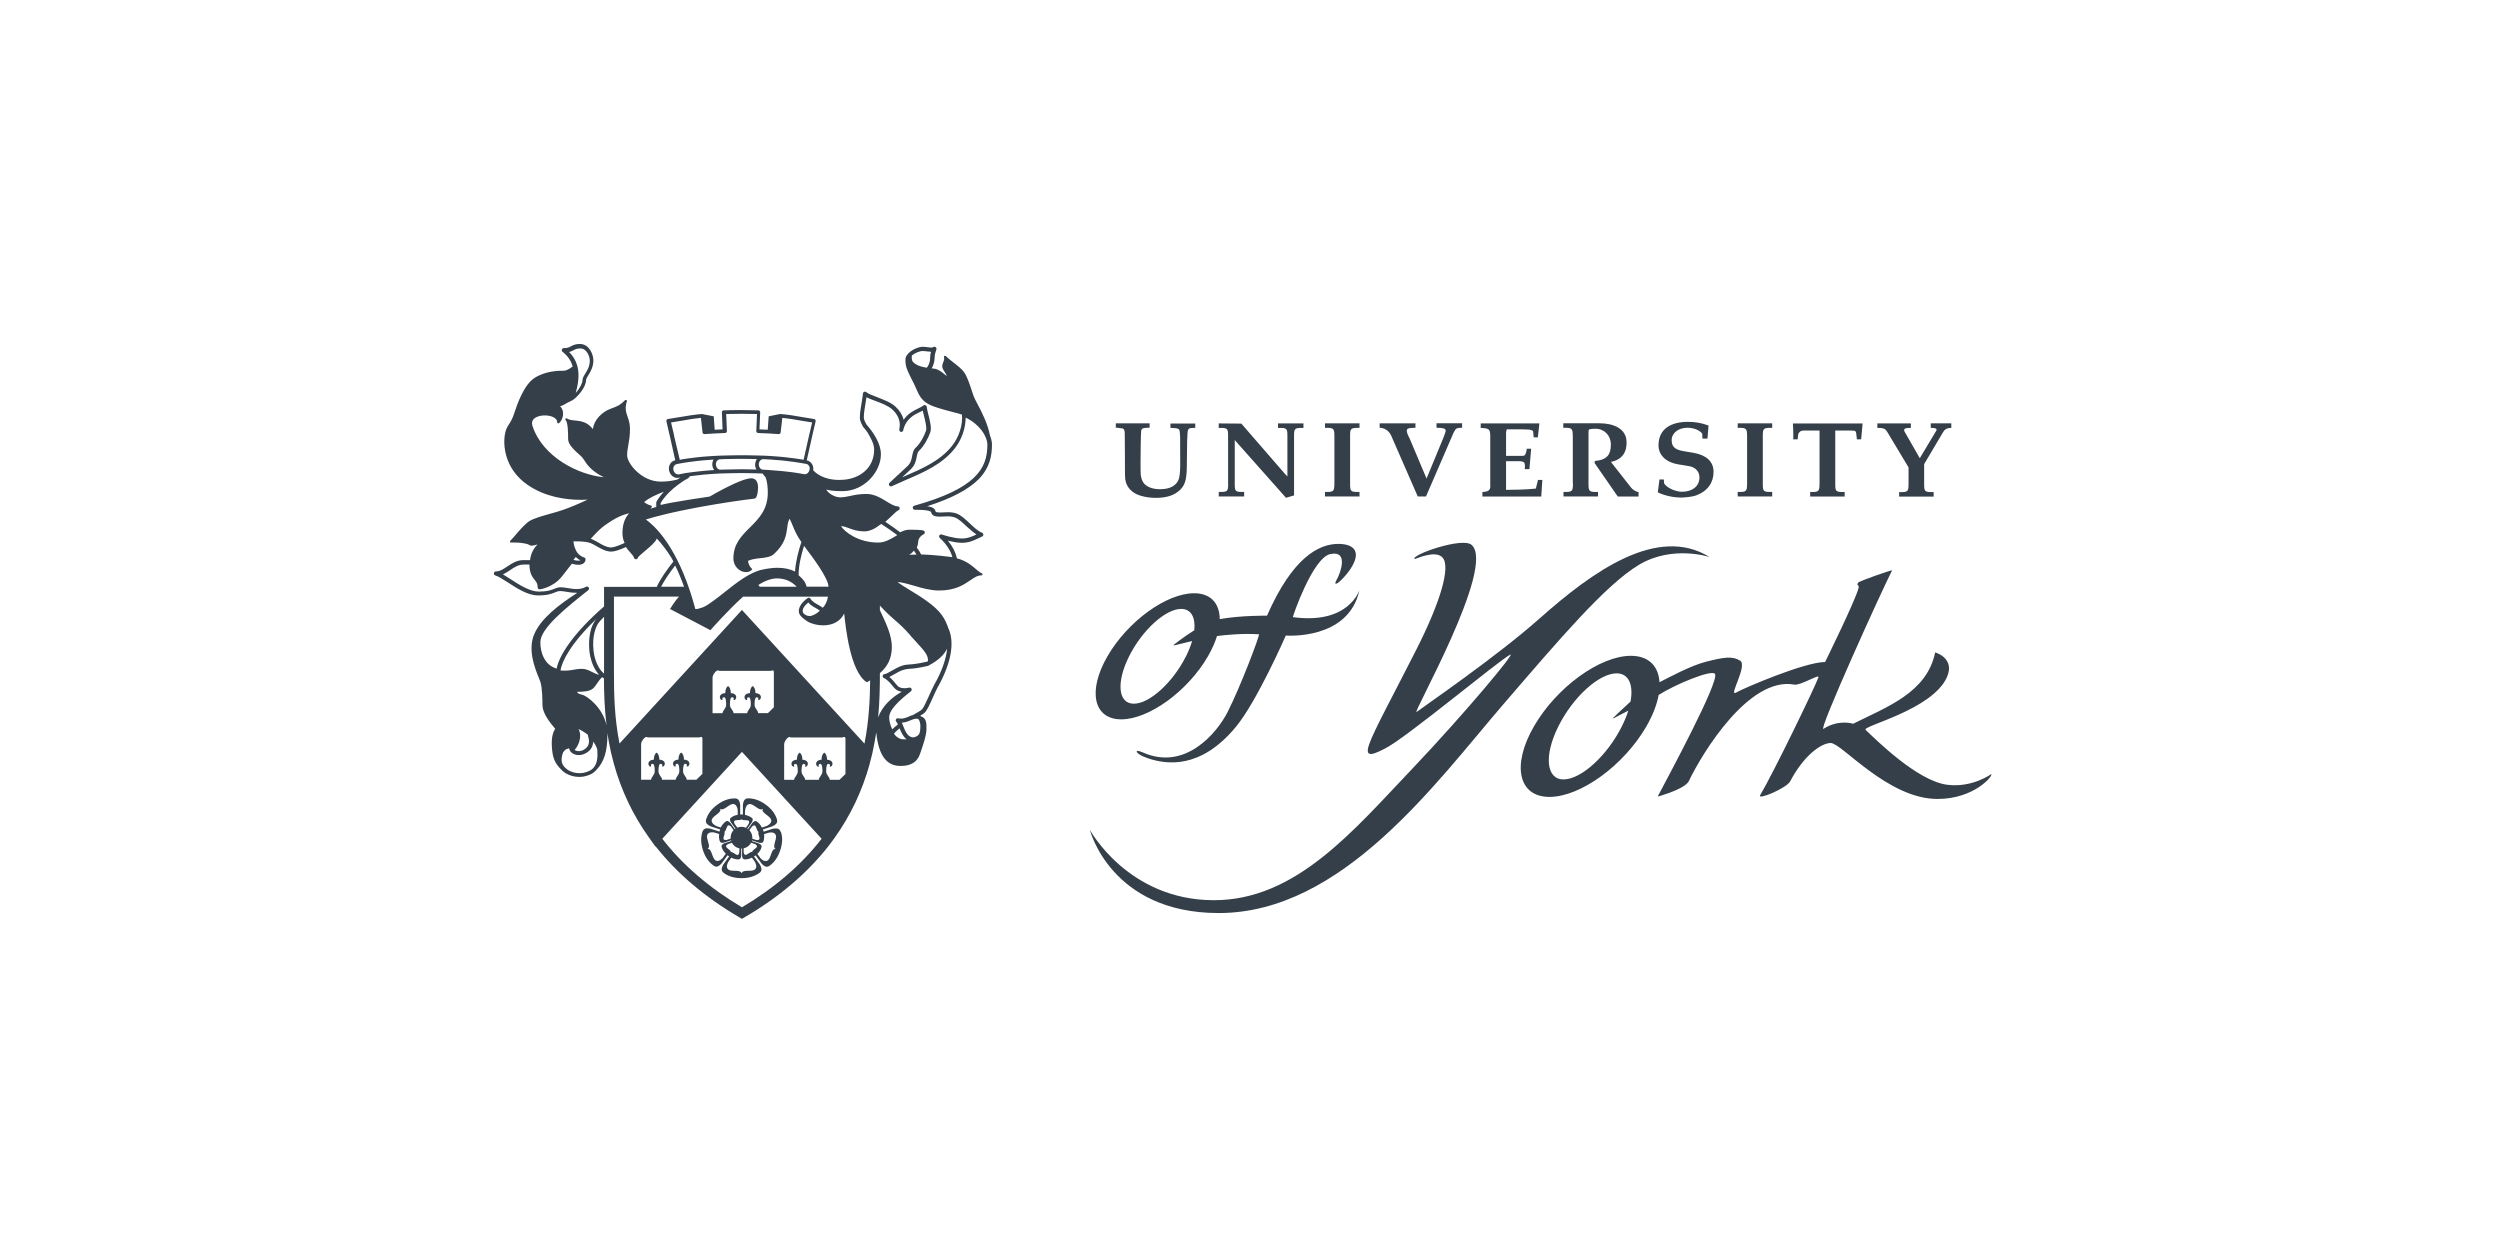 <svg xmlns="http://www.w3.org/2000/svg" id="Layer_1" data-name="Layer 1" viewBox="0 0 500 250"><defs><style> .cls-1 { fill: #343f49; } </style></defs><path class="cls-1" d="M331.89,95.91l-.33,2.56s2.01,1.04,4.65,1.04c.74,0,2.29-.16,2.97-.41,2.37-.87,3.53-2.59,3.53-4.72s-1.49-3.36-3.98-3.81l-1.79-.3c-1.42-.23-2.61-.58-2.61-2.23,0-1.42,1.33-2.49,3.17-2.49,1.04,0,2.29.36,2.95,1.17l.04,1h1l.22-2.61c-1.42-.55-2.78-.74-4.15-.74-3.21,0-5.86,1.3-5.86,4.69,0,1.82,1.3,3.36,3.95,3.81l2.17.36c1.51.26,2.07,1.32,2.07,2.23,0,1.94-1.61,2.89-3.49,2.89-1.16,0-2.88-.65-3.57-1.64l-.07-.82h-.85ZM282.9,111.8c.1.1,4.12-1.92,5.6-.3,1.72,1.88-.52,9.1-5.18,18.32-4.52,8.93-8.57,16.3-9.52,19.13-.97,2.87,1.1,1.82,3.29.71,4.33-2.23,22.62-17.53,24.95-18.73,1.3-.68-9.22,11.9-19.55,22.78-11.85,12.45-23.29,26.33-39.7,26.33-17.22,0-24.82-14.07-24.82-14.07,0,0,4.18,16.64,25.78,16.64,24.73,0,43.4-26.04,56.92-41.75,10.96-12.72,20.46-23.95,27.18-27.93,6.72-3.98,14.07-1.52,14.07-1.52-10.46-6.48-23.47,2.94-33.95,12.24-8.68,7.73-23.66,17.95-24.63,18.73-1.27,1.01,15.96-29.06,10.98-33.4-1.82-1.64-12.23,2.04-11.4,2.82M390.26,85.57v-.9h-4.11v.9c.88,0,1.35.14,1.1.58-.22.39-3.29,5.49-3.29,5.49,0,0-2.71-4.73-3.01-5.25-.27-.49-.23-.85,1.22-.81v-.9h-6.7v.9c1.59-.04,1.72.39,2.1,1s4.14,6.9,4.14,6.9v3.3c-.01,1.53-.12,1.68-1.88,1.64v.9h6.9v-.91c-1.79.06-1.9-.09-1.9-1.61,0,0-.01-3.76,0-3.98,0,0,3.39-5.75,3.68-6.21.3-.48.55-1.03,1.75-1.03h0ZM245.63,96.74c0,1.53-.09,1.69-1.88,1.64v.91h5.08v-.91c-1.79.06-1.88-.1-1.88-1.64v-8.73l10.25,11.55,1.61-.48v-11.85c0-1.53.09-1.69,1.88-1.64v-.91h-5.09v.91c1.81-.06,1.88.1,1.88,1.64v8.06l-.51-.54-8.7-10.03-4.53-.04v.91c1.79-.06,1.88.1,1.88,1.64v9.51ZM266.88,96.74c-.03,1.53-.12,1.69-1.88,1.65v.9h6.9v-.91c-1.79.06-1.88-.1-1.88-1.64v-9.52c0-1.53.07-1.66,1.88-1.65v-.9h-6.9v.9c1.77-.04,1.87.13,1.88,1.65v9.52h0ZM281.81,87.5c-.2-.46-.52-1.03-.43-1.53.07-.39.94-.41,1.71-.41v-.9h-7.16v.9c.69,0,1.75.36,2.29,1.53l5.33,12.2h1.65s3.66-8.48,5.51-12.74c.45-.94.67-1,1.71-1v-.9h-5.12v.9c1.35,0,1.84.16,1.84.58,0,.22-.19.64-.33,1.1l-3.5,8.48-3.47-8.22h0ZM298.07,97.1c0,.94-.33,1.23-1.59,1.3v.9h11.77l.22-3.31h-.87l-.43,1.72s-1.98.26-5.96.26v-5.73h2.56c.41,0,1.1.04,1.17.52.1.43.01,1.06.01,1.06h.93l.35-4.08h-.88c-.04.49-.1.68-.25,1.04-.1.39-.41.39-.72.39h-3.17v-4.53c0-.26.06-.54.14-.77.64,0,3.49-.03,4.28.04.48.04,1,.13,1.01.46.04.46.09,1.09.09,1.09h.84l.22-2,.09-.78h-11.74v.9c1.69.09,1.87.23,1.91,1.55v9.97h.03ZM314.6,96.74c-.03,1.53-.12,1.69-1.9,1.65v.9h6.9v-.91c-1.79.06-1.9-.1-1.9-1.64v-10.36c0-.14.09-.49.09-.49.55-.13.69-.14,1.33-.14,1.74,0,3.05,1.36,3.05,3.11,0,1.94-.61,3.1-3.2,3.34l-.06.39,4.65,6.72h4.15v-.9c-.56-.06-1.22-.51-1.55-.96l-3.98-5.07c2.33-.45,3.23-2.06,3.13-4.1-.12-2.72-2.88-3.62-5.34-3.62h-7.31v.9c1.78-.04,1.87.13,1.9,1.65v9.52h.03ZM349.42,96.74c-.03,1.53-.12,1.69-1.88,1.65v.9h6.9v-.91c-1.79.06-1.88-.1-1.88-1.64v-9.52c0-1.53.09-1.69,1.88-1.64v-.91h-6.9v.9c1.78-.04,1.85.13,1.88,1.65v9.52ZM367.03,86.1h3.13c1.22.03,1,.14,1.16,1.22.04.29.04.25.04.55h.87l.29-3.18h-13.94s.12,2.14.07,3.18h.88c.04-.54.07-.71.12-1.09.27-.46.46-.62,1-.68h3.26v10.65c-.03,1.53-.12,1.69-1.88,1.65v.9h6.9v-.91c-1.79.06-1.88-.1-1.88-1.64v-10.65h-.01ZM223.16,85.54v-.87h6.76v.87c-.77,0-1.26.07-1.46.2-.1.06-.17.19-.22.36-.1.43-.13,6.47-.13,6.47,0,1.26.01,2.04.04,2.34.07.65.23,1.17.51,1.58.27.41.68.72,1.24.97s1.27.38,2.13.38c.98,0,1.78-.17,2.37-.49.59-.33,1.01-.75,1.26-1.29.25-.52.38-1.52.38-3,0,0,0-5.07-.01-5.46-.03-.87-.07-1.4-.14-1.58-.06-.12-.13-.2-.25-.25-.23-.12-.75-.19-1.55-.2v-.87h4.96v.87c-.67,0-1.09.04-1.24.16-.09.06-.16.16-.22.32-.06.16-.12.74-.16,2.1-.03,1.24-.07,5.38-.07,5.38,0,.62-.04,1.26-.14,1.92-.09.67-.27,1.23-.56,1.71-.27.48-.68.9-1.2,1.27-.51.38-1.13.67-1.82.85-.71.19-1.52.29-2.45.29-1.09,0-2.1-.14-3.04-.42-.68-.2-1.24-.49-1.68-.84s-.77-.74-1-1.17c-.23-.43-.36-.85-.42-1.26-.03-.25-.06-.93-.06-2.01,0,0-.01-6.47-.04-7.25-.01-.3-.06-.54-.13-.67-.03-.07-.13-.16-.27-.26l-1.37-.17h0Z"></path><path class="cls-1" d="M258.57,123.44c-.09-.01,3.94-11.84,7.47-12.62,3.75-.82,2.07,3.78,1.29,5.14-.54.94-.17,1.03.61.33,1.33-1.17,4.44-4.82,2.74-6.6-.54-.56-1.53-.91-3.01-.91-3.89,0-9.13,2.66-14.27,14.36,0,0-5.04-.09-9.45.68-.03-3.13-1.79-5.17-5.12-5.17-5.56,0-13.31,5.64-17.34,12.61-4.02,6.96-2.78,12.61,2.76,12.61s13.31-5.64,17.34-12.61c.82-1.42,1.42-2.78,1.81-4.05,1.39-.19,5.09-.58,8.39-.35.26.01-3.66,10.43-6.28,15.57-2.1,4.12-8.48,11.88-17.01,8.03-1.75-.78-1.62.29,1.09,1.2,3.69,1.24,10.52,2.27,17.6-6.3,4.23-5.12,9.97-18.25,9.97-18.25,0,0,12.55,1.01,14.72-9.06-.03,0-2.11,6.9-13.3,5.38h0ZM226.76,140.74c-3.14,0-3.56-4.24-.94-9.48,2.62-5.24,7.28-9.48,10.42-9.48,1.98,0,2.88,1.69,2.62,4.27-2.06,1.29-3.99,2.81-3.99,2.81-.22.17-.17.26.09.19l3.46-.84c-.29.96-.68,1.98-1.22,3.04-2.63,5.25-7.29,9.49-10.43,9.49h0ZM398.25,154.82s-3.81,2.79-8.83,2.13c-6.04-.8-14.33-9.12-16.3-10.98-.8-.77,13.27-3.95,16.24-10.48,1.77-3.89-2.33-5.01-2.33-5.01-1.64,8.05-9.62,10.88-16.4,14.27,0,0-2.84-.96-5.92,1.01-1.27.81,11.74-27.9,13.71-31.68.1-.2-6.56,2.13-6.77,2.43-.49.69.26.29.06,1.11-.65,2.52-6.69,14.78-6.69,14.78-4.05,0-16.24,5.21-17.82,6.12-1.59.91,2.37-5.41.84-6.38-1.55-.97-3.23-.71-6.82.2-3,.75-7.25,3.05-9.32,4.1-.2-3.23-2.17-5.28-5.72-5.28-6.21,0-14.89,6.31-19.39,14.11-4.5,7.79-3.11,14.11,3.1,14.11s14.89-6.31,19.39-14.11c1.3-2.26,2.11-4.39,2.45-6.28,3.26-2.1,10.7-5.18,11.27-4.2.91,1.52-9.49,20.75-11.4,24.4-.03.06.07.12.29.04,2.39-.74,5.31-1.84,5.88-3.02,2.66-5.56,12.01-20.96,21.1-19.29,1.24.23,5.09-2.24,4.82-1.46-.68,1.92-8.9,18.92-11.66,23.58-.64,1.07,5.28-1.39,6.01-2.78,2.65-5.07,6.15-7.66,8.1-7.66,2.21,0,11.42,11.19,21.36,11.19,7.45,0,11.22-4.76,10.75-4.96h0ZM312.73,155.89c-3.5,0-3.98-4.75-1.06-10.61,2.92-5.86,8.13-10.61,11.65-10.61,2.43,0,3.4,2.29,2.79,5.64-1.79,1.61-3.39,3.18-3.39,3.18-.19.19-.16.25.09.12l2.85-1.48c-.3.98-.74,2.04-1.29,3.14-2.92,5.85-8.13,10.61-11.65,10.61h0ZM156.15,166.42c-.12-.35-.23-.51-.49-.64-.35-.17-1.04-.04-1.11-.03,0,0-1.43.46-1.82.59-.03-.09-.06-.19-.09-.29-.01-.06-.03-.1-.06-.16.43-.14,1.88-.62,1.88-.62.06-.03.71-.32.88-.67.07-.13.1-.26.1-.39,0-.12-.03-.25-.07-.41-.36-1.1-1.11-2.07-2.24-2.89s-2.29-1.24-3.44-1.24c-.36,0-.55.07-.75.27-.27.27-.36.98-.36,1.04v1.91h-.27c-.09,0-.17,0-.27.01v-1.91c0-.07-.09-.77-.36-1.04-.2-.2-.39-.27-.75-.27-1.16,0-2.32.42-3.44,1.24-1.13.82-1.88,1.79-2.24,2.89-.06.16-.07.29-.07.41,0,.13.03.26.1.39.17.35.82.65.88.67,0,0,1.53.51,1.88.61-.01.06-.04.1-.06.16-.03.09-.06.19-.09.27-.49-.16-1.82-.59-1.82-.59-.06-.01-.77-.16-1.1.03-.26.13-.38.29-.49.64-.36,1.1-.32,2.33.12,3.66.43,1.33,1.13,2.34,2.06,3.02.29.22.48.27.77.23.38-.06.87-.58.91-.64,0,0,.94-1.29,1.17-1.62.04.03.09.07.13.1.06.04.13.09.19.13-.27.38-1.16,1.59-1.16,1.61-.03.04-.33.58-.33.96,0,.03,0,.07.01.1.04.29.16.45.45.67.94.68,2.11,1.01,3.52,1.01s2.58-.35,3.52-1.01c.29-.2.41-.38.45-.67v-.1c0-.38-.29-.91-.33-.96,0,0-.87-1.2-1.16-1.59.07-.04.13-.09.2-.13.04-.03.09-.07.13-.1.27.38,1.17,1.62,1.17,1.62.04.06.52.58.91.64.29.04.48-.01.77-.23.93-.68,1.62-1.69,2.06-3.02.46-1.35.51-2.58.16-3.66h0ZM149.03,162.01c0-.06.1-.58.29-.84.52-.71,1.22-.22,1.84.2.46.32.91.64,1.24.46l.14-.07-.03.17s-.01.04-.01.07c0,.35.41.65.82.97.45.35.94.72.94,1.19,0,.16-.06.32-.19.49-.19.26-.67.52-.71.54,0,0-.74.25-.98.32-.25-.49-.56-.88-.96-1.17-.16-.12-.26-.14-.42-.12-.19.03-.46.3-.51.35,0,0-.48.67-.91,1.26l-.13-.09c.43-.59.91-1.26.91-1.26.03-.06.19-.35.19-.54v-.06c-.03-.16-.09-.25-.25-.36-.38-.26-.81-.45-1.3-.54.01-.27.01-.98.01-.98h0ZM150.46,167.35c-.04-.51-.26-.96-.59-1.3.23-.32.52-.72.52-.72.01-.03.2-.19.33-.23.32-.1.43.16.59.61.1.27.2.56.41.67-.03.07-.06.13-.06.22,0,.17.06.36.12.55.06.22.12.39.12.52,0,.16-.06.26-.23.32-.13.04-.38.01-.42.01,0,0-.45-.14-.8-.26,0-.06.01-.12.01-.17.01-.07.01-.13,0-.2h0ZM149.06,164.04c.48.01.77.04.77.38,0,.13-.1.36-.12.39,0,0-.29.42-.52.74-.26-.12-.54-.17-.84-.19h-.03c-.3,0-.59.06-.85.17-.23-.33-.54-.74-.54-.74-.01-.03-.12-.25-.12-.39,0-.33.29-.36.77-.38.29-.01.59-.01.75-.17.13.17.43.19.72.19ZM143.22,165.18s-.52-.27-.71-.54c-.51-.71.16-1.23.75-1.68.45-.35.88-.68.82-1.04l-.03-.17.14.07c.33.17.78-.13,1.24-.46.62-.42,1.32-.91,1.82-.2.19.26.29.77.29.82v.98c-.49.09-.94.26-1.3.54-.16.12-.22.2-.25.36v.06c0,.2.14.49.19.54,0,0,.49.68.91,1.26-.04.03-.09.06-.14.1-.43-.59-.91-1.26-.91-1.26-.04-.06-.32-.32-.51-.35-.16-.03-.26,0-.42.12-.39.29-.71.68-.96,1.17l-.96-.32h0ZM146.13,167.73c-.35.12-.8.26-.8.26-.03,0-.27.03-.41-.01-.17-.06-.23-.16-.23-.32,0-.13.04-.3.12-.52.06-.19.12-.38.12-.55,0-.09-.01-.14-.06-.22.2-.1.3-.39.41-.67.16-.45.27-.71.59-.61.13.04.32.2.33.23,0,0,.29.41.52.72-.29.3-.49.68-.56,1.11-.03.13-.03.25-.03.38v.19h0ZM144.51,171.63s-.42.41-.72.51c-.82.27-1.11-.54-1.36-1.24-.19-.54-.38-1.06-.74-1.1l-.16-.03.12-.12c.27-.26.12-.78-.04-1.33-.22-.72-.46-1.53.38-1.81.3-.1.84-.03.88-.01,0,0,.65.2.96.3-.07.49-.03.94.1,1.36.06.19.13.27.26.35.17.09.55.03.62.01,0,0,.75-.25,1.42-.46.01.04.03.1.04.14-.68.22-1.42.46-1.42.46-.07.03-.41.2-.49.38-.07.14-.07.25-.01.43.14.46.42.88.81,1.26-.2.29-.64.91-.64.9h0ZM145.67,169.81c-.27-.22-.46-.38-.46-.55,0-.06.03-.13.07-.2.09-.12.3-.23.33-.25,0,0,.43-.14.77-.26.3.58.85,1,1.51,1.13,0,.35-.03.78-.03.78,0,.03-.06.27-.13.39-.2.27-.45.13-.84-.14-.25-.16-.49-.33-.71-.29-.03-.25-.26-.43-.51-.61h0ZM151,172.4s.26.54.26.85c0,.87-.85.9-1.61.91-.56.01-1.11.03-1.27.36l-.07.14-.07-.14c-.17-.33-.71-.35-1.27-.36-.75-.01-1.59-.04-1.59-.91,0-.32.23-.81.26-.85,0,0,.46-.64.62-.87.46.23.91.35,1.37.35.2,0,.3-.03.41-.14.14-.14.2-.52.2-.58v-1.45h.17v1.45c0,.07.06.45.2.58.12.12.22.14.41.14.46,0,.91-.12,1.37-.35.19.3.61.87.61.87h0ZM150.92,169.81c-.23.17-.46.36-.49.59-.23-.04-.48.13-.72.29-.39.27-.64.42-.84.14-.09-.12-.13-.36-.14-.39v-.78c.65-.13,1.19-.55,1.49-1.11.35.12.77.26.77.26.03.01.25.14.33.25.04.07.07.13.07.2.01.17-.17.33-.46.55h0ZM154.98,169.67l.12.12-.17.03c-.38.06-.55.56-.74,1.1-.25.71-.54,1.51-1.36,1.24-.3-.1-.71-.46-.72-.51l-.64-.87c.39-.38.67-.8.81-1.26.03-.09.04-.16.04-.23s-.01-.13-.06-.22c-.09-.17-.43-.35-.49-.38,0,0-.74-.25-1.4-.46.01-.04.03-.1.04-.14.67.22,1.42.46,1.42.46.07.01.45.07.62-.01.14-.07.2-.16.26-.35.13-.42.17-.88.1-1.36.29-.1.94-.3.94-.3.04-.01.58-.09.88.01.82.27.59,1.09.38,1.81-.14.54-.3,1.04-.03,1.32h0Z"></path><path class="cls-1" d="M131.11,169.25c4.25,5.41,9.88,10.2,16.79,14.23l.49.29.49-.29c6.9-4.02,12.53-8.81,16.79-14.23l1.2-1.61c3.21-4.47,5.57-9.45,7.06-14.83l.04-.2c.14-.52.27-1.06.41-1.59l.12-.51c.3-1.39.55-2.74.75-4.05v.07c.48,4.54,2.03,6.66,4.86,6.66,2.11,0,3.39-.81,3.92-2.49.04-.13.1-.32.19-.55.41-1.17,1.07-3.16,1.07-4.25v-.26c.01-.96.01-2.03-1.11-2.37-.04-.04-.1-.09-.14-.12.39-.23.69-.43.88-.61.49-.45,1.01-1.62,1.62-2.98.35-.77.69-1.56,1.04-2.2.01-.03.04-.09.09-.14,2.5-4.52,3.26-8.54,2.11-11.33,0-.01-.01-.03-.01-.04-.01-.03-.04-.06-.06-.09-.68-1.98-1.43-3.47-4.4-5.59-1.27-.9-2.49-1.64-3.46-2.23-1-.61-1.84-1.11-2.34-1.56,1.19.14,2.33.48,3.46.81,1.53.45,3.13.91,4.83.91,3.26,0,4.91-1.13,6.24-2.03.82-.56,1.46-1,2.27-1,.1,0,.19-.07.2-.17.01-.1-.03-.2-.13-.23-.38-.14-.78-.49-1.23-.88-.84-.72-1.95-1.66-3.78-2.13,0-.03-.01-.06-.01-.09-.26-1.17-.87-2.33-1.78-3.43.84.2,1.9.42,2.78.42,1.43,0,2.39-.46,3.31-.91.25-.12.49-.23.75-.35.16-.07.26-.23.25-.39-.01-.17-.12-.32-.27-.38-.74-.25-1.62-1.07-2.46-1.87-.91-.85-1.77-1.65-2.61-1.95-.54-.19-1.09-.27-1.72-.27-.29,0-.56.01-.82.03-.25.01-.49.03-.72.03-.29,0-.54-.03-.75-.07-.13-.03-.17-.06-.17-.06-.01-.01-.03-.06-.03-.1-.14-.46-.38-.84-1.68-1.03,4.86-1.55,8.23-3.33,10.29-5.4,2.34-2.39,2.65-4.91,2.66-6.83v-.27c-.04-.55-.17-1.1-.39-1.62-.46-2.43-1.66-4.72-2.5-6.31-.38-.71-.69-1.32-.82-1.71-.1-.3-.22-.64-.32-.97-.46-1.39-.93-2.81-1.51-3.65-.43-.64-1.43-1.42-2.32-2.11-.55-.43-1.07-.85-1.37-1.16-.07-.07-.17-.09-.26-.03-.09.04-.13.14-.1.25.1.35,0,.64-.13.96-.1.27-.22.55-.22.88,0,.38.27.81.54,1.22.13.2.35.54.36.67-.1-.01-.35-.23-.55-.39-.48-.39-1.14-.94-1.97-1.04-.17-.01-.33-.04-.49-.06.39-.67.58-1.45.58-2.06,0-.65.14-1.06.3-1.53l.06-.19c.06-.17-.01-.38-.17-.48-.16-.1-.36-.09-.51.04,0,0-.06.06-.32.06-.22,0-.49-.04-.77-.07-.32-.04-.64-.09-.94-.09-.65,0-1.98.41-2.87,1.3t-.01.03h-.01c-.51.54-.59.8-.59,1.45,0,1.27.51,2.24,1.19,3.6.35.67.74,1.43,1.13,2.37,1.16,2.72,2.55,3.08,7.12,4.3.33.09.68.17,1.06.27.27.07.55.16.81.26.17,2.08-.59,4.49-2.01,6.27-2.37,2.98-5.96,4.53-9.45,6.04l-.52.22,1.66-1.53c.94-.88,1.13-1.82,1.27-2.58.1-.54.19-.96.49-1.23.98-.91,1.85-2.56,2.24-3.72.27-.81-.09-2.26-.42-3.55-.14-.58-.3-1.19-.3-1.43,0-.16-.1-.3-.25-.38s-.32-.03-.45.07c-.19.17-.54.35-.96.55-.9.43-2.11,1.03-2.97,2.3-.23-.96-.78-1.85-1.64-2.65-.91-.84-2.42-1.4-3.73-1.91-.9-.33-1.75-.67-2.08-.96-.12-.12-.29-.14-.45-.07-.14.07-.25.22-.25.38,0,.32-.12.97-.23,1.66-.17,1.03-.38,2.2-.38,3.11,0,.48.19,1.01.62,1.79.01.03.03.04.04.07.25.27.52.61.81,1,.68,1.13,1.39,2.37,1.39,3.52,0,3.84-3.02,5.79-6.04,6.04-.32.03-.64.04-.94.04-3.24,0-4.79-1.45-5.21-1.94.07-.43-.01-.9-.25-1.26-.23-.36-.59-.62-1.01-.71h-.03l1.09-4.85.69-2.97c.03-.1,0-.2-.06-.29s-.14-.14-.25-.16c-.8-.12-1.61-.26-2.39-.39-1.42-.25-2.88-.51-4.36-.61-.04,0-.09,0-.12.01l-2.21.45-.19,2.68c-.55-.03-1.1-.06-1.65-.07l.14-3.42c0-.1-.03-.19-.1-.26s-.16-.12-.26-.12c-1.16-.04-2.33-.06-3.47-.06s-2.32.01-3.47.06c-.1,0-.19.04-.26.12s-.1.16-.1.26l.14,3.42c-.52.01-1.06.04-1.58.07l-.19-2.68-2.29-.45s-.07-.01-.12-.01c-1.46.12-2.94.36-4.36.61-.78.13-1.61.27-2.39.39-.1.01-.19.07-.25.16-.06.09-.07.19-.06.29l.69,2.95,1.09,4.85h-.01c-.42.09-.77.33-1,.71-.26.41-.33.91-.22,1.39.2.82.88,1.43,1.64,1.43.1,0,.19-.01.27-.03l.35-.06c-.19.12-.39.26-.62.41-.84.23-1.92.42-3.31.42-3.89,0-6.73-3.69-6.73-5.25,0-.72.12-1.4.25-2.11.16-.88.32-1.88.32-3.2,0-1.03-.25-1.77-.48-2.43-.32-.91-.58-1.71-.14-3.08.03-.09,0-.19-.09-.25s-.19-.04-.26.03c-1,.93-1.17,1.09-2.95,1.74-1.68.61-3.31,2.24-3.49,4.05-.35-.45-.8-.84-1.17-1.07-.84-.51-1.66-.58-2.39-.65-.62-.06-1.17-.12-1.65-.41-.09-.06-.22-.03-.27.06-.07.09-.06.2.03.29.49.46.49,2.89.49,3.81,0,1.07,1.37,2.3,2.3,3.13.13.12.25.23.36.32.17.16.33.41.54.71.58.9,1.43,2.19,3.94,3.43-5.04-.46-12.23-4.01-14.28-10.28-.14-.46-.1-.87.13-1.2.39-.55,1.3-.88,2.37-.88,1.23,0,2.47.48,2.47,1.39,0,.09.04.16.13.19.07.03.17.01.23-.04.82-.77.96-1.95.65-2.72-.1-.27-.26-.49-.45-.65.51-.14,1-.41,1.42-.68.1-.04,1.04-.52,1.1-.55,1.11-.75,2.68-2.65,2.68-4.04,0-.2.2-.54.43-.9.43-.71,1.03-1.66,1.03-3.02,0-1.14-.8-3.27-2.71-3.27-.9,0-1.35.25-1.74.45-.36.2-.68.38-1.46.38-.17,0-.33.12-.39.27-.06.16,0,.35.13.46,1.04.82,1.71,1.78,2.03,2.94-.72.56-1.32.85-1.75.85-.97,0-3.53,0-5.76,1.37-2.24,1.37-3.55,5.24-4.24,7.31v.03c-.36,1.01-.69,1.55-1,2.03-.32.49-.59.93-.75,1.71-.51,2.34-.14,7.16,4.44,10.35,3.6,2.5,7.82,3.02,10.72,3.02.43,0,.87-.01,1.3-.03-1.29.62-3.2,1.46-4.85,2.03-.75.26-1.69.54-2.59.78-1.64.46-3.31.94-4.15,1.46-.85.54-1.91,1.75-2.74,2.72-.45.52-.82.97-1.1,1.22-.06.06-.09.16-.06.23.03.09.12.13.2.13,1.39,0,1.85,0,3.04.25.32.07.45.14.58.22s.27.16.52.16c.23,0,.56-.07,1.16-.25-.62.62-1.33,1.64-1.49,3.14h-1.37c-1.3,0-2.29.67-3.17,1.26-.75.51-1.48,1-2.29,1-.2,0-.38.16-.41.36s.1.39.3.45c.58.16,1.51.75,2.47,1.37,1.79,1.17,4.02,2.62,6.06,2.62,1.92,0,2.78-.35,3.4-.61.38-.16.65-.26,1.07-.26.33,0,.75.07,1.2.14.59.1,1.26.2,1.94.2h.26c-3.79,2.46-7.32,5.15-8.65,8.34-1.29,3.11.13,6.66.9,8.57.14.36.27.68.35.9.41,1.32.41,3.71.41,4.6,0,1.55,1.27,3.29,2.55,4.79-.61.96-.81,2.3-.61,4.23.17,1.71.61,2.69,1.71,3.82.12.13.25.26.36.36.17.16.36.3.54.42.01.01.03.01.04.03.82.49,1.78.77,2.75.77.32,0,.64-.03.97-.09.59-.12,1.13-.32,1.62-.58,0,0,.01,0,.01-.01.01-.01.03-.01.04-.03h.01c.35-.22.64-.48.85-.75,1.46-1.51,2.16-3.66,2.16-6.95,0-.13,0-.25-.01-.38.19,1.24.42,2.52.71,3.82l.12.51c.13.54.26,1.06.41,1.59l.04.19c1.49,5.38,3.85,10.36,7.06,14.83l1.24,1.74h0ZM186.03,71.63c0,.55-.2,1.33-.65,1.91-1.72-.25-2.52-.77-2.91-1.33-.14-.36-.13-.74-.12-1.04v-.03c.68-.62,1.68-.94,2.17-.94.25,0,.55.04.84.07.29.04.58.07.85.09-.12.35-.19.74-.19,1.27h0ZM113.83,70.4c.38-.09.64-.23.88-.36.35-.19.65-.35,1.35-.35,1.32,0,1.9,1.62,1.9,2.45,0,1.13-.51,1.94-.91,2.59-.3.48-.55.9-.55,1.33,0,.46-.48,1.58-1.35,2.52.41-1.52.82-3.47.32-5.38-.3-1.06-.84-2-1.64-2.79h0ZM113.66,80.54s-.04.03-.07.04c.01-.01.04-.03.07-.04ZM165.71,117.33s0,.01,0,0h-4.39c-.23-.84-.51-1.32-1.61-2.3,0-.03.01-.04.01-.07,0-1.82.52-4.02,1.09-5.79.04.06.09.13.14.19,1.77,2.34,4.7,6.28,4.75,7.97ZM153.73,94c-.23-.01-1.19-.07-1.19-.07-.45-.06-.8-.52-.77-1.09.01-.55.39-1,.85-1.01h.01c.14-.01,1.19.06,1.26.07h.14c.26.03.54.04.84.07l.52.04.77.06,1.11.12c.45.04.85.09,1.26.16.17.03.36.06.52.07.3.04.59.09.85.13l1.35.23c.22.04.41.19.54.38.14.23.19.54.12.82-.12.49-.52.87-.91.87-.04,0-.09,0-.14-.01l-1.26-.22c-.25-.04-.52-.09-.81-.12-.16-.03-.33-.04-.49-.07-.39-.06-.81-.1-1.22-.14l-1-.1-.84-.07c-.17-.01-.35-.03-.51-.04-.29-.03-.58-.04-.82-.06h-.19s0-.01,0-.01ZM134.82,87.07l-.61-2.58c.68-.1,1.36-.22,2.03-.33,1.29-.23,2.62-.46,3.94-.58l.33,2.92c.03.19.19.33.39.32,1.36-.1,2.75-.17,4.12-.22.1,0,.19-.04.26-.12s.1-.16.1-.26l-.14-3.42c1.03-.03,2.07-.04,3.08-.04s2.06.01,3.08.04l-.14,3.42c0,.1.03.19.1.26s.16.12.26.12c1.37.04,2.75.12,4.12.22.19.01.36-.13.39-.32l.33-2.92c1.32.12,2.65.35,3.94.58.67.12,1.35.23,2.03.33l-.61,2.58-1.1,4.88-.61-.1c-.27-.04-.56-.09-.87-.13-.17-.03-.35-.04-.52-.07-.42-.06-.87-.12-1.3-.16l-.8-.09-1.11-.1-.52-.04c-.3-.03-.61-.06-.87-.06l-1.35-.07h-.09s-.14-.01-.39-.01l-.97-.03c-.64-.03-1.42-.04-2.26-.04h-.72s-.72,0-.72,0c-.84.01-1.62.01-2.26.04l-.97.03c-.25,0-.38.01-.38.01h-.1l-1.35.07c-.27.01-.56.04-.87.06l-.52.04-.8.06-1.11.12c-.43.04-.88.1-1.29.16-.17.03-.35.04-.52.07-.32.04-.61.09-.87.13l-.62.12-1.16-4.88h0ZM151.31,93.9h-.12c-.61-.03-1.36-.03-2.16-.04-.25,0-.49,0-.74-.01-.25,0-.49,0-.72.01-.8.01-1.55.01-2.16.04h-.12l-1.26.04c-.43-.01-.81-.46-.85-1-.01-.3.07-.61.26-.81.13-.14.29-.23.48-.26h.03c.27-.04,1.39-.06,1.39-.06h.01c.62-.03,1.4-.03,2.23-.04h.71s.72,0,.72,0c.82.01,1.61.01,2.24.04h.13c-.2.29-.33.65-.35,1.04-.03.38.07.74.26,1.04ZM135.73,94.87c-.43.09-.91-.3-1.04-.85-.07-.29-.03-.59.12-.82.13-.2.32-.33.52-.38l1.35-.25c.26-.04.54-.09.84-.13.17-.03.35-.04.54-.07.41-.06.82-.1,1.26-.16l1.1-.12.78-.06c.17-.01.36-.03.52-.04.3-.03.59-.04.85-.06h.14c-.19.3-.27.68-.25,1.06.03.39.16.74.38,1.03h-.12c-.26.01-.54.03-.82.06-.16.01-.33.03-.51.04l-.75.06-1.07.12c-.41.04-.82.09-1.22.14-.17.03-.35.04-.51.07-.29.04-.56.07-.81.12l-1.3.25h0ZM137.67,95.6c.06-.03.12-.09.14-.14l.13-.2c.16-.01.32-.04.48-.07.38-.06.77-.1,1.19-.14l1.07-.12.75-.06.52-.04c.29-.03.56-.04.81-.06l1.3-.07h.1s.13-.01.35-.01l.96-.03c.59-.03,1.35-.03,2.13-.04.25,0,.49,0,.72-.01.25,0,.49,0,.74.01.8.01,1.53.01,2.13.04l.94.03c.2,0,.32.01.33.01h.04c.14.19.35.45.64.8.29.84.42,1.85.42,3.02,0,3.42-1.82,5.22-3.57,6.98-1.71,1.69-3.31,3.3-3.31,6.18,0,1.65,1.3,2.75,2.52,2.75.43,0,.82-.14,1.13-.42.04-.04.07-.1.07-.16s-.03-.12-.07-.16c-.27-.26-.56-.59-.74-1.51.75-.35,1.62-.45,2.47-.54,1.07-.12,2.07-.23,2.72-.82,2.26-2.08,2.47-3.84,2.66-5.24.09-.69.17-1.3.48-1.84.25.48.43.94.64,1.43.39.96.8,1.95,1.72,3.24-.58,1.72-1.16,3.97-1.27,5.9-1.03-.51-2.19-.75-3.5-.75-.91,0-1.9.12-3.1.38-2.5.54-5.18,2.66-7.54,4.54-.81.65-1.59,1.26-2.33,1.79h-.01c-.55.42-1.26.9-1.95,1.2l-1.1.33c-.06,0-.13.01-.19.01-.09,0-.16,0-.23-.01-.12-.43-.23-.87-.36-1.3t-.01-.03c-.23-.81-.48-1.62-.74-2.39t-.01-.03c-3.13-9.33-7.11-12.97-8.77-14.15,8.51-2.59,21.59-4.17,21.74-4.18.03,0,.07-.01.1-.03.51-.2.69-2.04.55-2.79-.14-.8-.62-1.24-1.3-1.24-2.03,0-7.6,3.23-8.31,3.65-.82.12-7.29,1.06-9.83,1.68v-.36c1.75-3.01,5.53-5.01,5.57-5.02h0ZM159.33,117.35h-7.37c-.09-.12-.19-.23-.29-.35,1.33-.87,2.62-1.32,3.72-1.32,1.56,0,2.88.55,3.94,1.66ZM136.81,117.35h-4.59c.59-1.17,1.55-2.62,2.82-4.25.61,1.24,1.2,2.66,1.77,4.25h0ZM132.76,98.37c-.54.58-1.04,1.23-1.45,1.94-.03.06-.06.13-.06.2v.88c-.41.12-.78.23-1.14.33.07-.12.14-.2.2-.25.06-.06.09-.13.06-.2-.01-.07-.07-.13-.16-.16-.23-.06-.48-.14-.69-.25-.33-.16-.58-.32-.69-.45.94-.8,2.39-1.48,3.94-2.06h0ZM120.92,105.1c2.32-1.66,3.6-2.13,4.89-2.45-.58.69-1.32,1.81-1.32,3.97,0,.71.14,1.35.43,1.97-1.68.78-2.42.9-2.71.9-.84,0-1.69-.48-2.5-.96-.41-.23-.81-.46-1.23-.65-.1-.04-.2-.09-.33-.12,1.13-1.27,2.04-2.14,2.76-2.66h0ZM112.11,134.08c.22-1.72,2.03-5.4,7.22-10.35-.16.17-.29.35-.39.52-1.37,2.07-1.14,5.12-1.06,6.01.17,1.46.64,2.85,1.33,3.91.19.29.39.55.61.77-.45-.06-.88-.29-1.36-.52-.62-.32-1.27-.65-2.04-.65s-1.19.09-1.66.17c-.51.09-1.04.19-2.04.19-.19-.01-.41-.03-.61-.04h0ZM120.81,134.71c-1.01-.77-1.87-2.52-2.1-4.54-.36-3.21.61-4.99.91-5.46.25-.38.65-.8,1.19-1.35v11.35ZM115.71,145.8c.52.25,1.01.54,1.46.85.14.1.29.22.42.33-.01.06,0,.13.01.19.26.78.39,1.84-.46,2.52-.56.45-1.07.54-1.4.54s-.62-.09-.82-.25c.17-.19.35-.41.49-.67.61-1.01.88-2.42.3-3.52h0ZM118.07,154.08c-.42.23-.88.39-1.37.49-.27.04-.55.07-.81.07-.81,0-1.61-.22-2.3-.64-.78-.59-1.65-1.27-1.1-3.16.19-.64.62-1.03,1.32-1.19.04.23.14.46.29.65.36.46.98.72,1.65.72s1.32-.25,1.91-.71c.62-.49.96-1.19.97-2.01.61.81.84,1.51.84,1.77,0,.09,0,.19.01.32.04.9.12,2.75-1.4,3.68ZM116.49,138.97l-.2-.06c-.59-.17-.8-.25-.85-.55,1.1,0,2.5-.04,3.17-.67.32-.29.56-.65.82-1.03.26-.38.56-.81.97-1.22.13.09.26.16.39.23.01,2.87.1,6.02.52,9.39-.84-3.68-3.89-5.82-4.82-6.11h0ZM120.81,117.35v3.94c-6.3,5.47-9.02,9.93-9.48,12.43-2.39-.69-3.26-3.14-3.26-5.27,0-2.82,5.31-7.02,9.58-10.41.17-.13.2-.38.09-.55-.12-.17-.36-.23-.55-.13-.52.3-1.13.45-1.87.45-.62,0-1.24-.1-1.81-.2-.48-.07-.94-.16-1.33-.16-.58,0-.97.16-1.37.33-.59.25-1.33.54-3.08.54s-3.91-1.37-5.62-2.49c-.55-.36-1.07-.69-1.53-.96.52-.22.98-.54,1.46-.85.85-.58,1.65-1.11,2.71-1.11h1.13c.03,1.77.59,2.49,1.06,3.08.35.43.59.75.59,1.48,0,.12.06.23.14.3s.22.12.33.1c.1-.01,2.61-.41,4.28-2.45.38-.45.9-1.14,1.52-1.94.17-.23.36-.48.56-.72,1.23.32,2.06.25,2.49-.22.27-.29.27-.62.27-.68-.01-.19-.14-.33-.32-.38,0,0-.67-.16-1.22-.81-.16-.19-.29-.38-.39-.61-.38-.77-.48-1.42-.49-1.79.62-.01,1.9-.01,2.87.19.25.06.45.12.62.19.38.16.75.38,1.16.61.91.52,1.85,1.06,2.91,1.06.61,0,1.59-.3,2.92-.91.27.41.56.74.84,1.04.36.41.68.77.78,1.11.06.19.25.32.45.29.19-.03.32-.17.35-.36.12-.22.84-.82,1.36-1.26,1.26-1.06,2.16-1.85,2.4-2.53,1.03,1.1,2.01,2.4,2.94,3.89.13.23.25.46.38.71-1.2,1.51-2.58,3.42-3.33,5.07h-10.55ZM114.7,111.98c.14-.19.3-.39.45-.58.32.32.65.54.93.67-.12.04-.26.06-.42.06-.26,0-.58-.04-.96-.14ZM132.12,155.28c-.2-.29-.42-.61-.42-.98-.01-.32-.01-1.19.25-1.46.04-.06.1-.07.16-.07.13,0,.23.03.29.1.1.12.04.32.04.32l-.03.13h.13c.22,0,.41-.27.42-.58,0-.17-.07-.74-1.09-.81v-.04c0-.59-.2-1.13-.49-1.33l-.06-.04-.06.04c-.29.19-.49.72-.49,1.33v.04c-1.01.07-1.09.64-1.09.81,0,.3.2.58.42.58h.13l-.03-.13s-.04-.2.04-.32c.06-.07.14-.1.29-.1.06,0,.12.03.16.07.26.27.26,1.14.25,1.46,0,.38-.22.69-.42.98-.16.23-.29.42-.29.61v.06h-2.01v-7.12c0-.33.26-.85.61-1.19l.16-.13c.23-.16.42-.16.52-.03h10.41c.1-.07.2-.1.29-.1.13,0,.27.09.27.33v7.06l-1.2,1.17h-1.95v-.06c0-.19-.13-.39-.29-.61-.2-.29-.42-.61-.42-.98-.01-.32-.01-1.19.25-1.46.04-.06.1-.07.16-.07.13,0,.23.03.29.1.1.12.04.32.04.32l-.03.13h.13c.22,0,.41-.27.42-.58,0-.17-.07-.74-1.09-.81v-.04c0-.59-.2-1.13-.49-1.33l-.06-.04-.06.04c-.29.19-.49.72-.49,1.33v.04c-1.01.07-1.09.64-1.09.81,0,.3.2.58.42.58h.13l-.03-.13s-.04-.2.04-.32c.06-.07.14-.1.29-.1.06,0,.12.03.16.07.26.27.26,1.14.25,1.46,0,.38-.23.69-.42.98-.16.23-.29.42-.29.61v.06h-2.75v-.06c0-.19-.13-.38-.29-.61h0ZM148.39,181.46c-6.57-3.91-11.91-8.51-15.93-13.71l15.93-17.38,15.93,17.38c-4.02,5.2-9.36,9.81-15.93,13.71ZM151.34,141.97c-.2-.29-.42-.61-.42-.98-.01-.32-.01-1.19.25-1.46.04-.06.1-.07.16-.07.13,0,.23.03.29.1.1.12.04.32.04.32l-.03.13h.13c.22,0,.41-.27.42-.58,0-.17-.07-.74-1.09-.81v-.04c0-.61-.19-1.13-.49-1.33l-.06-.04-.06.04c-.29.2-.49.72-.49,1.33v.04c-1.01.07-1.09.64-1.09.81,0,.3.2.58.42.58h.13l-.03-.13s-.04-.2.04-.32c.06-.07.14-.1.29-.1.06,0,.12.03.16.07.26.27.26,1.14.25,1.46,0,.38-.23.69-.42.98-.16.23-.29.42-.29.61v.06h-2.75v-.06c0-.19-.13-.39-.29-.61-.2-.29-.42-.61-.42-.98-.01-.32-.01-1.19.25-1.46.04-.06.1-.07.16-.07.13,0,.23.03.29.1.1.12.04.32.04.32l-.03.13h.13c.22,0,.41-.27.42-.58,0-.17-.07-.74-1.09-.81v-.04c0-.61-.19-1.13-.49-1.33l-.06-.04-.06.04c-.3.2-.49.72-.49,1.33v.04c-1.01.07-1.09.64-1.09.81,0,.3.2.58.42.58h.13l-.03-.13s-.04-.2.04-.32c.06-.07.14-.1.29-.1.06,0,.12.03.16.07.26.27.26,1.14.25,1.46,0,.38-.22.69-.42.98-.16.23-.29.42-.29.61v.06h-2.01v-7.12c0-.33.26-.85.61-1.19l.16-.13c.23-.16.42-.16.52-.03h10.41c.1-.07.2-.1.29-.1.13,0,.27.09.27.33v7.06l-1.2,1.17h-1.95v-.06c0-.19-.13-.39-.29-.61h0ZM169.1,154.79l-1.2,1.17h-1.95v-.06c0-.19-.13-.39-.29-.61-.2-.29-.42-.61-.42-.98-.01-.32-.01-1.19.25-1.46.04-.06.1-.07.16-.07.13,0,.23.03.29.1.1.12.04.32.04.32l-.03.13h.13c.22,0,.41-.27.42-.58,0-.17-.07-.74-1.09-.81v-.04c0-.59-.2-1.13-.49-1.33l-.06-.04-.06.04c-.29.2-.49.72-.49,1.33v.04c-1.01.07-1.09.64-1.09.81,0,.3.2.58.42.58h.13l-.03-.13s-.04-.2.04-.32c.06-.07.14-.1.29-.1.06,0,.12.03.16.07.26.27.26,1.14.25,1.46,0,.38-.22.69-.42.98-.16.23-.29.42-.29.61v.06h-2.75v-.06c0-.19-.13-.39-.29-.61-.2-.29-.42-.61-.42-.98-.01-.32-.01-1.19.25-1.46.04-.06.1-.07.16-.07.13,0,.23.03.29.1.1.12.04.32.04.32l-.03.13h.13c.22,0,.41-.27.42-.58,0-.17-.07-.74-1.09-.81v-.04c0-.59-.2-1.13-.49-1.33l-.06-.04-.06.04c-.29.19-.49.72-.49,1.33v.04c-1.01.07-1.09.64-1.09.81,0,.3.2.58.42.58h.13l-.03-.13s-.04-.2.04-.32c.06-.07.14-.1.29-.1.06,0,.12.03.16.07.26.27.26,1.14.25,1.46,0,.38-.22.69-.42.98-.16.23-.29.42-.29.61v.06h-2.01v-7.12c0-.33.26-.85.61-1.19l.16-.13c.23-.16.42-.16.52-.03h10.41c.1-.07.2-.1.29-.1.13,0,.27.09.27.33v7.06h0ZM172.88,148.71l-24.49-26.72-24.49,26.72c-1.03-5.21-1.11-10-1.11-14.14v-15.25h13.03c-.48.49-1,1.19-1.69,2.29l-.12.19,8.08,4.24.1-.12s3.37-3.85,6.43-6.59h16.98c-.17.96-.54,1.72-1.04,2.23-.3-.25-.65-.43-.98-.62-.59-.33-1.16-.65-1.48-1.2-.06-.1-.16-.17-.26-.19-.12-.03-.23,0-.32.07-.67.49-1.1.96-1.36,1.37,0,0,0,.01-.01.01h0c-.19.32-.29.59-.35.84-.06.26-.06.51.01.74l.04.13s.03.07.06.12c.23.46.75.91,1.55,1.43.75.49,2,.81,3.18.81,1.97,0,3.46-.85,4.2-2.36.3,2.91,1.24,11.55,4.43,13.68.03.03.07.03.12.03s.07-.01.12-.03c.17-.1.35-.22.52-.32-.04,3.78-.23,8.03-1.13,12.63h0ZM163.99,122.12c-.75.72-1.56,1.09-2.06,1.09-.46,0-.97-.23-1.26-.58l-.09-.17c-.19-.55.2-1.23,1.07-1.97.42.52,1,.84,1.52,1.13.29.16.56.32.81.51h0ZM168.19,105.22c.62.04,1.1.23,1.64.43.77.29,1.62.62,3.1.62.96,0,2.04-.48,3.31-1.48,1.23.8,2.32,1.55,3.21,2.23-.1.06-.2.12-.3.19-1.07.64-2.17,1.3-3.49,1.3-4.07.01-6.77-2.16-7.47-3.3h0ZM180.71,147.86c-.87,0-1.51-.55-1.92-1.11.25-.33.62-.69,1.13-1.09.3.77.69,1.66,1.4,2.2h-.61ZM184.07,145.21c0,1.46-.2,2-1.37,2.27-1.09-.03-1.55-.97-2.07-2.3-.04-.12-.09-.23-.13-.33-.04-.12-.09-.22-.14-.32.69-.03,1.23-.25,1.71-.45.16-.07.32-.13.48-.19.1-.03.19-.06.29-.09.23-.06.42-.07.61-.06h.04c.39.03.59.97.59,1.46h0ZM185.74,133.09c1.98-1.01,3.11-2.19,3.69-3.36-.2,2.06-1.04,4.47-2.49,7.06-.04.07-.07.12-.09.16-.36.67-.72,1.48-1.07,2.26-.52,1.16-1.06,2.37-1.43,2.71-.25.23-.96.64-1.72,1.06l-.07.04s-.07.01-.12.03c-.03.01-.06.01-.09.03-.04.01-.1.03-.14.04-.03.01-.04.01-.07.03-.04.01-.1.04-.14.06-.01.01-.04.01-.06.03s-.04.01-.06.03c-.04.01-.1.04-.14.06-.48.2-.94.39-1.52.39-.19,0-.38-.01-.58-.06-.17-.04-.36.06-.45.22s-.04.36.09.49c.03.03.04.06.07.09,0,.01.01.01.01.03.01.03.04.06.06.09,0,.01.01.01.01.03.03.04.04.09.07.13,0,.01.01.01.01.03.01.04.04.07.06.12,0,0,0,.01.01.01-.46.33-.84.67-1.13.97-.42-.87-.61-1.79-.61-2.26,0-.69,0-2,4.34-5.35.16-.12.2-.33.12-.51-.07-.14-.22-.23-.38-.23-.03,0-.06,0-.1.01-.32.07-.62.12-.91.12-.81,0-1.22-.29-1.35-.42-.1-.1-.25-.27-.42-.49-.35-.42-.77-.93-1.27-1.35.27-.13.56-.3.9-.49.58-.33,1.24-.72,1.85-.91.54-.17.84-.19,1.33-.23.68-.04,1.59-.12,3.69-.59.01-.03.06-.04.09-.06h0ZM182.04,127.07c.51.58.97,1.09,1.39,1.53,1.45,1.58,2.24,2.45,2.17,3.63-.06.03-.12.06-.17.1-2,.45-2.88.52-3.52.56-.52.04-.88.06-1.52.26-.68.22-1.39.62-2.01.98-.55.32-1.17.68-1.43.68-.19,0-.36.13-.41.33-.04.19.06.38.23.46.69.3,1.32,1.06,1.77,1.61.19.23.36.43.51.56.2.19.62.48,1.3.59-1.9,1.03-3.89,2.79-4.72,5.12.3-3.18.35-6.17.35-8.86,1.42-1.23,2.39-2.79,2.39-5.25,0-2.24-1.13-4.63-2.03-6.56-.13-.26-.25-.52-.36-.77v-.93c1.17,1.3,2.07,2.1,2.95,2.87.96.82,1.85,1.62,3.11,3.05h0ZM181.84,110.95c.42-.23.72-.54.94-.81.2.26.36.51.52.78-.52,0-1.01.01-1.46.03ZM195.3,106.88c-.93.45-1.72.82-2.95.82-1.61,0-3.97-.78-3.99-.8-.19-.06-.39.01-.48.17-.1.17-.07.38.07.51,1.3,1.2,2.17,2.52,2.52,3.85-.07-.01-.13-.01-.2-.03-3.21-.41-5.25-.49-6.04-.51-.25-.49-.52-.93-.87-1.37.19-.43.27-.85.27-1.11,0-.49.29-1.14,1.11-1.56.12-.06.2-.17.22-.3s-.03-.27-.13-.36c-.12-.1-.26-.25-3.02-.25-.64,0-1.24.25-1.77.52-.85-.65-1.84-1.33-2.98-2.1.46-.39.88-.8,1.26-1.16.55-.52,1.11-1.06,1.35-1.14.19-.07.29-.26.26-.46-.03-.19-.2-.33-.41-.33-.59,0-1.37-.46-2.19-.97-1.17-.71-2.49-1.51-4.04-1.51-1.46,0-2.43.22-3.29.41-.68.14-1.26.27-1.98.27-.93,0-1.95-.58-2.47-1.14-.17-.19-.25-.33-.27-.42.41.13,1.26.32,3.2.32,4.4,0,7.7-3.89,7.7-7.37,0-2.21-1.58-4.47-2.91-5.99-.22-.41-.51-.97-.51-1.36,0-.84.19-1.97.36-2.97.07-.41.13-.77.17-1.09.46.25,1.07.46,1.72.71,1.24.46,2.66,1,3.46,1.74,1.22,1.13,1.71,2.5,1.4,3.89v.09c-.06.22.07.43.29.49s.43-.09.49-.3v-.07c.55-2.26,2.16-3.04,3.33-3.6.2-.1.39-.19.56-.27.06.27.13.58.23.93.26,1.06.64,2.49.43,3.08-.36,1.09-1.17,2.59-2.03,3.37-.51.46-.62,1.09-.74,1.68-.13.71-.27,1.45-1.03,2.13l-3.49,3.24c-.14.14-.17.36-.06.54s.33.23.52.14c.9-.42,1.81-.82,2.78-1.24,3.57-1.53,7.27-3.13,9.77-6.27,1.39-1.75,2.21-4.08,2.21-6.21,2.71,1.3,4.23,3.59,4.34,5.28v.22c0,4.82-2.5,8.73-14.63,12.13-.2.06-.32.25-.29.45s.2.36.41.36c3.13,0,3.24.38,3.29.56.09.29.22.59.81.72.29.06.58.09.93.09.26,0,.52-.01.77-.03s.52-.03.78-.03c.55,0,1,.07,1.45.23.68.25,1.51,1.01,2.32,1.78.67.58,1.33,1.19,1.97,1.61t0,0h0Z"></path></svg>
